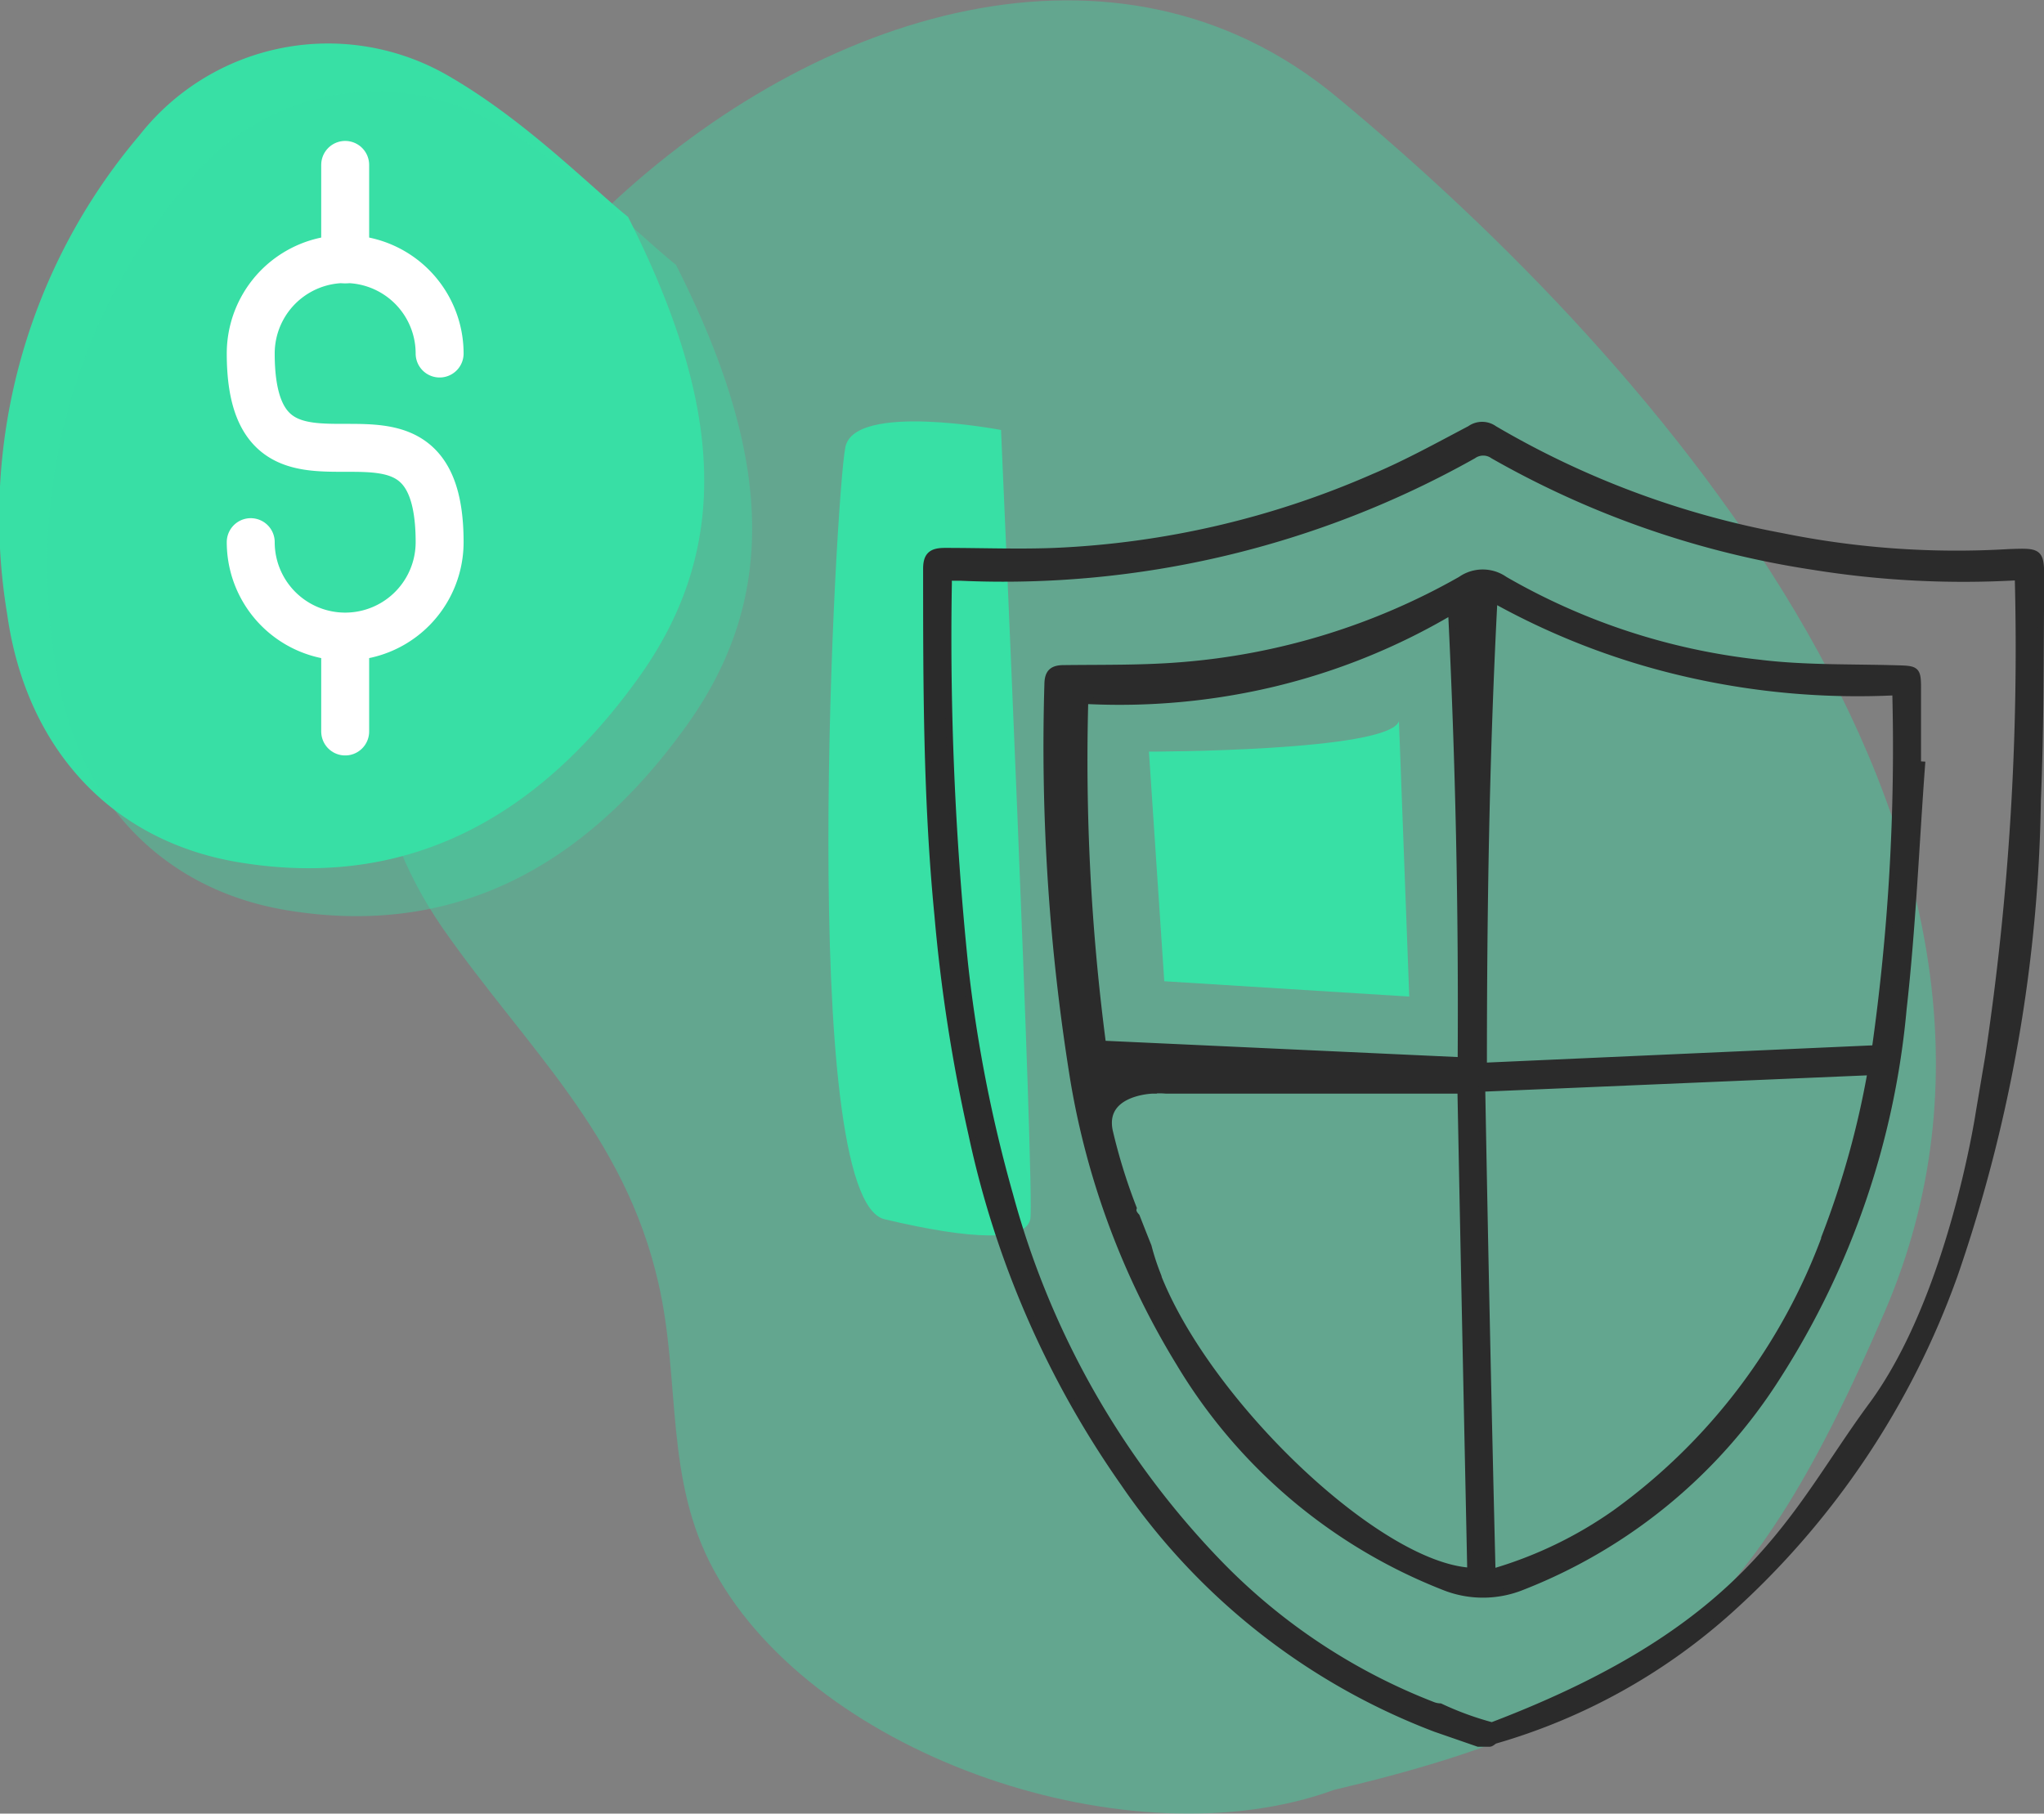 <svg xmlns="http://www.w3.org/2000/svg" width="85.27" height="75.67" viewBox="0 0 85.27 75.67"><rect x="0" y="0" width="85.27" height="75.67" fill="#808080" stroke="none"/><defs><style>.cls-1,.cls-2{fill:#38e0a5;}.cls-1{opacity:0.4;}.cls-3{fill:#2b2b2b;stroke:#2b2b2b;stroke-miterlimit:10;stroke-width:0.28px;}.cls-4{fill:none;stroke:#fff;stroke-linecap:round;stroke-linejoin:round;stroke-width:2px;}</style></defs><g id="Layer_2" data-name="Layer 2"><g id="Capa_1" data-name="Capa 1"><path class="cls-1" d="M55.65,74.68c-8.41,3.08-21.57-1.33-25.85-9.13-2.1-3.82-1.39-7.89-2.33-12-1.42-6.26-5.53-9.84-9-14.82C5.37,19.83,37.51-11,55.71,4,69.4,15.31,86.89,35.5,78.63,54.72,73.17,67.42,68.86,71.58,55.65,74.68Z"/><path class="cls-2" d="M41.76,17.94s-6.08-1.16-6.49.7S33.24,50,36.9,50.87s5.88.93,6.08,0S41.76,17.94,41.76,17.94Z"/><path class="cls-3" d="M80,31.9V28.7c0-.74-.06-.78-.79-.8-2-.06-3.91,0-5.85-.24a27.11,27.11,0,0,1-10.59-3.47,1.59,1.59,0,0,0-1.83,0,28.07,28.07,0,0,1-11.69,3.58c-1.62.13-3.24.1-4.87.12-.47,0-.66.17-.67.64a87.06,87.06,0,0,0,1.08,16.53,33,33,0,0,0,4.41,11.8,22.37,22.37,0,0,0,11,9.33,4.37,4.37,0,0,0,3.33,0,22.15,22.15,0,0,0,10.61-8.75A34.06,34.06,0,0,0,79.4,42.09c.38-3.38.52-6.79.77-10.18ZM45.26,29.23a27.72,27.72,0,0,0,7.88-.72,26.87,26.87,0,0,0,7.41-3c.31,6.27.44,12.44.4,18.74L46,43.56A91,91,0,0,1,45.26,29.23Zm3,23.89h0A10.1,10.1,0,0,1,47.9,52s-.21-.52-.49-1.24c-.13-.14-.16-.24-.13-.35a23.64,23.64,0,0,1-1-3.23c-.33-1.63,1.79-1.69,1.79-1.69h.05a2.82,2.82,0,0,1,.52,0c1.26,0,2.53,0,3.8,0l5.66,0,2.44,0h.4c.13,6.75.27,13.4.41,20.06C57.43,65.32,50.28,58.44,48.25,53.12Zm27.92-1.61a24.78,24.78,0,0,1-8.79,11.62,17.24,17.24,0,0,1-5.14,2.47Q62,55.43,61.82,45.41l16.23-.69A36.71,36.71,0,0,1,76.17,51.51Zm2.06-7.76-16.35.73c0-6.54.1-12.95.44-19.46a30.48,30.48,0,0,0,8.12,3.1,31.88,31.88,0,0,0,8.63.75A89.87,89.87,0,0,1,78.23,43.75Z"/><path class="cls-3" d="M83.79,23.05a36.59,36.59,0,0,1-9.46-.67,37.05,37.05,0,0,1-12-4.48.86.86,0,0,0-1,0c-1.33.7-2.65,1.43-4,2A37.09,37.09,0,0,1,44,23c-1.52.06-3,0-4.58,0-.54,0-.77.16-.77.73,0,4.82,0,9.64.47,14.44a68.8,68.8,0,0,0,1.42,9.15,39.7,39.7,0,0,0,6.34,14.55,27.62,27.62,0,0,0,13,10.25l1.79.62h.46c.09,0,.16-.1.25-.13a25,25,0,0,0,9.79-5.44,34.36,34.36,0,0,0,9.37-14A63.36,63.36,0,0,0,85,33.39c.13-3,.11-6.08.14-9.12C85.14,23,85.12,23,83.79,23.05ZM82.56,46.44s-1.16,7.72-4.47,12.2S73.17,67.84,62.24,72a12.88,12.88,0,0,1-2.16-.79.94.94,0,0,1-.3-.06,25,25,0,0,1-8.88-5.87,35.36,35.36,0,0,1-8.77-15.4,59,59,0,0,1-1.89-9.7,133.63,133.63,0,0,1-.67-15.88,1.43,1.43,0,0,1,0-.21h.49A40,40,0,0,0,61.46,19a.72.72,0,0,1,.83,0,38.58,38.58,0,0,0,13.32,4.63,39.46,39.46,0,0,0,8.58.44,114.62,114.62,0,0,1-1.23,20Z"/><path class="cls-2" d="M58.36,30.09l.43,11.49-10.22-.64-.64-9.58S57.93,31.36,58.36,30.09Z"/><path class="cls-2" d="M26.2,9.05c3.94,7.79,4.33,13.71.53,19.1-4,5.64-9.37,9-16.63,7.85-5.35-.83-9-4.68-9.8-10.37a24.65,24.65,0,0,1,5.53-20A10,10,0,0,1,18.68,3.15C21.9,5,24.62,7.78,26.2,9.05Z"/><path class="cls-1" d="M28.2,11.05c3.94,7.79,4.33,13.71.53,19.1-4,5.64-9.37,9-16.63,7.85-5.35-.83-9-4.68-9.8-10.37a24.65,24.65,0,0,1,5.53-20A10,10,0,0,1,20.68,5.15C23.9,7,26.62,9.78,28.2,11.05Z"/><path class="cls-4" d="M10.46,22.62a3.94,3.94,0,0,0,7.88,0c0-7.87-7.88,0-7.88-7.87a3.94,3.94,0,0,1,7.88,0"/><line class="cls-4" x1="14.4" y1="10.82" x2="14.4" y2="6.88"/><line class="cls-4" x1="14.4" y1="30.52" x2="14.4" y2="26.58"/></g></g></svg>